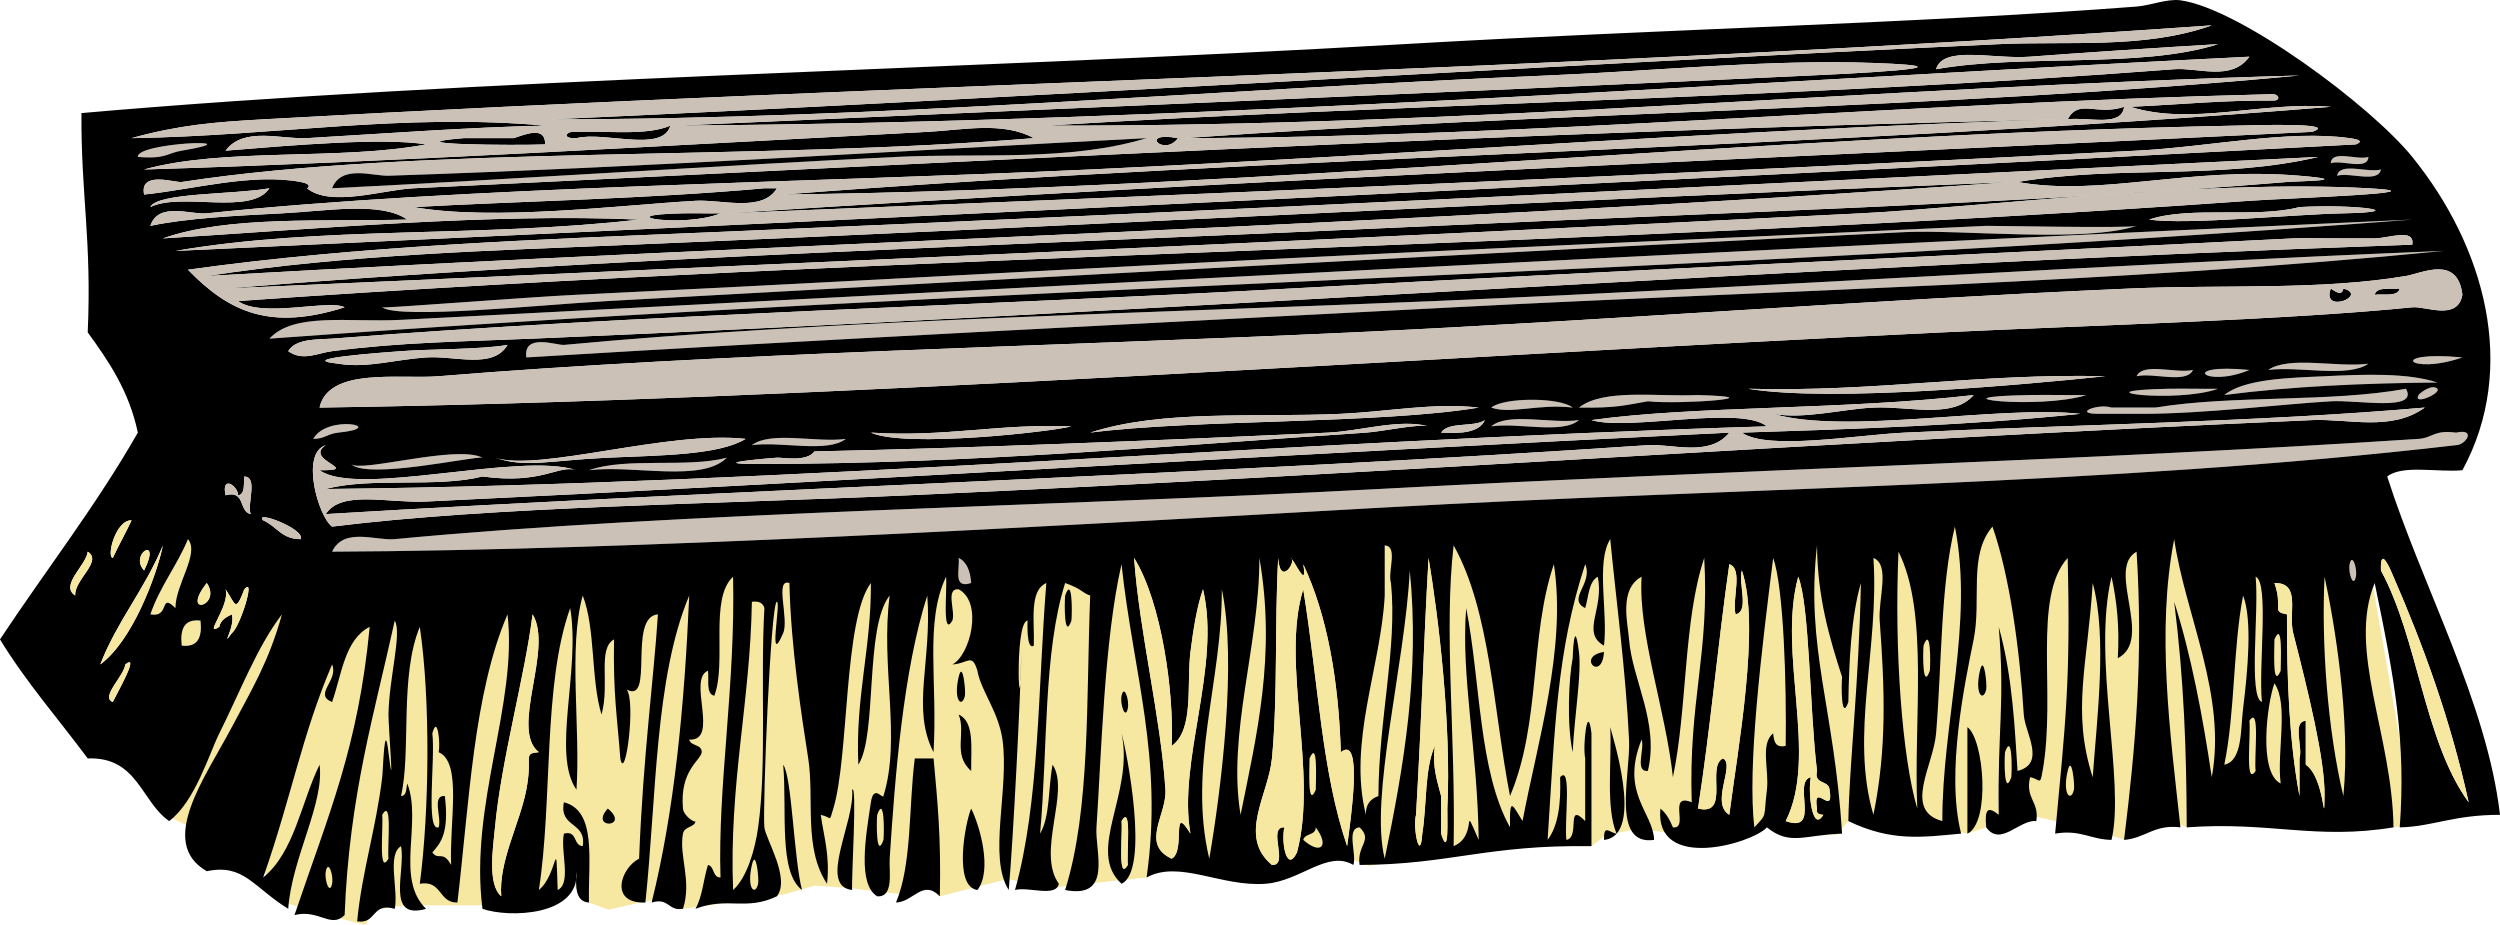 <?xml version="1.0" encoding="UTF-8" standalone="no"?>
<!-- Generator: Adobe Illustrator 12.0.1, SVG Export Plug-In . SVG Version: 6.00 Build 51448)  -->

<svg
   xmlns:dc="http://purl.org/dc/elements/1.1/"
   xmlns:cc="http://creativecommons.org/ns#"
   xmlns:rdf="http://www.w3.org/1999/02/22-rdf-syntax-ns#"
   xmlns:svg="http://www.w3.org/2000/svg"
   xmlns="http://www.w3.org/2000/svg"
   xmlns:sodipodi="http://sodipodi.sourceforge.net/DTD/sodipodi-0.dtd"
   xmlns:inkscape="http://www.inkscape.org/namespaces/inkscape"
   version="1.1"
   id="Layer_1"
   width="325.954"
   height="120.61"
   viewBox="0 0 325.954 120.61"
   overflow="visible"
   enable-background="new 0 0 325.954 120.61"
   xml:space="preserve"
   inkscape:version="0.48.3.1 r9886"
   sodipodi:docname="scrub_brush_clip_art.svg"><title
   id="title3100">scrub brush clip art</title><defs
   id="defs245" /><sodipodi:namedview
   pagecolor="#ffffff"
   bordercolor="#666666"
   borderopacity="1"
   objecttolerance="10"
   gridtolerance="10"
   guidetolerance="10"
   inkscape:pageopacity="0"
   inkscape:pageshadow="2"
   inkscape:window-width="1115"
   inkscape:window-height="719"
   id="namedview243"
   showgrid="false"
   inkscape:zoom="1.0369561"
   inkscape:cx="-176.47806"
   inkscape:cy="60.305"
   inkscape:window-x="562"
   inkscape:window-y="-3"
   inkscape:window-maximized="0"
   inkscape:current-layer="Layer_1" />
<g
   id="g3">
	<polygon
   fill-rule="evenodd"
   clip-rule="evenodd"
   fill="#F6E7A1"
   points="314.819,107.466 312.064,107.872 287.384,106.323    285.107,107.872 282.812,106.895 276.938,109.506 273.383,108.323 264.808,106.323 258.965,107.872 256.513,108.689    253.377,108.036 240.992,107.055 239.376,108.894 233.661,108.036 223.086,107.18 217.658,108.608 213.658,108.036 209.37,108.894    207.5,110.324 188.795,110.322 178.508,112.896 173.936,111.18 164.791,114.609 150.502,112.896 149.497,114.408 141.929,115.182    137.072,115.753 131.356,114.609 122.539,116.858 119.64,114.609 117.925,116.609 115.068,116.324 110.495,115.753    106.208,115.467 102.208,116.609 94.492,117.753 89.045,118.493 87.348,116.896 83.062,117.753 79.346,118.61 76.792,117.676    74.774,115.467 69.631,118.324 64.201,118.039 52.771,118.039 48.77,118.61 47.626,120.61 41.054,118.896 37.339,117.753    33.053,111.752 21.05,106.037 36.767,77.46 307.673,66.601  "
   id="polygon5" />
	<g
   id="g7">
		<path
   fill-rule="evenodd"
   clip-rule="evenodd"
   d="M276.938,13.926c-0.286,2.708-4.71,1.282-7.353,1.634    C271.041,12.818,273.325,15.136,276.938,13.926z"
   id="path9" />
		<path
   fill-rule="evenodd"
   clip-rule="evenodd"
   d="M87.411,16.377c-1.045,3.584-8.548,0.71-12.254,1.634    c-2.021,0.104-1.389-1,0-0.817C79.376,17.056,84.377,17.7,87.411,16.377z"
   id="path11" />
		<path
   fill-rule="evenodd"
   clip-rule="evenodd"
   d="M71.072,18.828c-3.648,0.166-20.545,0.015-10.62-0.817c2.179,0,4.357,0,6.535,0    C68.67,17.441,71.131,16.448,71.072,18.828z"
   id="path13" />
		<path
   fill-rule="evenodd"
   clip-rule="evenodd"
   d="M153.582,18.011C151.788,20.506,148.349,17.068,153.582,18.011L153.582,18.011z"
   id="path15" />
		<path
   fill-rule="evenodd"
   clip-rule="evenodd"
   fill="#CBC1B6"
   d="M17.972,20.462c-0.292-1.918,15.788-2.495,5.719-0.817    C21.713,19.974,21.695,20.76,17.972,20.462z"
   id="path17" />
		<path
   fill-rule="evenodd"
   clip-rule="evenodd"
   fill="#CBC1B6"
   d="M303.895,21.278c0.103-1.804,3.467-0.347,4.903-0.816    C308.696,22.266,305.332,20.809,303.895,21.278z"
   id="path19" />
		<path
   fill-rule="evenodd"
   clip-rule="evenodd"
   fill="#CBC1B6"
   d="M304.712,22.912c0.352-1.827,4.027-0.331,5.72-0.816    C310.079,23.922,306.405,22.426,304.712,22.912z"
   id="path21" />
		<path
   fill-rule="evenodd"
   clip-rule="evenodd"
   d="M262.234,23.729c-78.809,5.667-158.8,7.894-235.275,12.254    c18.735-2.842,37.238-3.313,55.551-4.085C147.265,29.169,200.38,26.202,262.234,23.729z"
   id="path23" />
		<path
   fill-rule="evenodd"
   clip-rule="evenodd"
   d="M99.665,24.546c0.544,0,1.089,0,1.634,0c-1.907,3.176-7.184,1.435-10.621,1.634    c-9.87,0.569-26.351,2.67-36.761,0.816C68.2,26.215,84.053,25.945,99.665,24.546z"
   id="path25" />
		<path
   fill-rule="evenodd"
   clip-rule="evenodd"
   d="M93.947,27.814c-4.72,1.958-15.172,0.206-4.902,0    C90.995,27.775,92.09,27.844,93.947,27.814z"
   id="path27" />
		<path
   fill-rule="evenodd"
   clip-rule="evenodd"
   fill="#CBC1B6"
   d="M258.965,29.448c0.661-0.032,18.566,0.345,19.606,0    c-6.77,2.245-22.948,0.456-30.228,0.817c-49.235,2.446-112.789,5.868-169.103,8.986c-8.481,0.47-27.196,2.421-29.409,0.817    c0.221,0.16,18.718-1.322,25.325-1.634c25.763-1.218,52.741-2.726,79.242-4.084C192.789,32.38,226.288,31.004,258.965,29.448z"
   id="path29" />
		<path
   fill-rule="evenodd"
   clip-rule="evenodd"
   fill="#CBC1B6"
   d="M35.128,44.152c3.212-3.471,10.306-2.099,17.155-2.451    c84.423-4.331,169.762-8.934,262.233-13.071C224.26,35.588,130.938,37.146,35.128,44.152z"
   id="path31" />
		<path
   fill-rule="evenodd"
   clip-rule="evenodd"
   fill="#CBC1B6"
   d="M318.602,32.715c-42.09,4.167-86.538,5.123-129.075,7.353    c-40.438,2.119-81.911,4.157-120.905,6.535c-0.437-3.236,3.995-1.549,4.901-1.634c34.457-3.229,77.088-4.168,113.552-5.719    C231.144,37.378,275.301,34.455,318.602,32.715z"
   id="path33" />
		<path
   fill-rule="evenodd"
   clip-rule="evenodd"
   d="M303.895,37.617c0.729,0.502,1.462,0.987,1.635,0    C308.884,38.509,302.615,41.035,303.895,37.617z"
   id="path35" />
		<path
   fill-rule="evenodd"
   clip-rule="evenodd"
   d="M309.615,38.434c0.252-1.109,2.044-0.678,3.267-0.817    C312.63,38.726,310.837,38.294,309.615,38.434z"
   id="path37" />
		<path
   fill-rule="evenodd"
   clip-rule="evenodd"
   fill="#CBC1B6"
   d="M321.051,46.603C313.997,49.025,311.086,45.654,321.051,46.603    L321.051,46.603z"
   id="path39" />
		<path
   fill-rule="evenodd"
   clip-rule="evenodd"
   fill="#CBC1B6"
   d="M295.726,48.237c2.742-1.888,8.972-0.287,13.072-0.817    C306.055,49.308,299.826,47.707,295.726,48.237z"
   id="path41" />
		<path
   fill-rule="evenodd"
   clip-rule="evenodd"
   fill="#CBC1B6"
   d="M278.572,49.054c0.869-1.854,5.134-0.311,7.353-0.816    C285.053,50.091,280.789,48.548,278.572,49.054z"
   id="path43" />
		<path
   fill-rule="evenodd"
   clip-rule="evenodd"
   fill="#CBC1B6"
   d="M293.277,48.237C287.426,50.678,283.899,47.325,293.277,48.237    L293.277,48.237z"
   id="path45" />
		<path
   fill-rule="evenodd"
   clip-rule="evenodd"
   fill="#CBC1B6"
   d="M290.008,51.505c2.611-2.143,8.635-2.24,13.069-2.451    c5.166-0.246,10.768-0.474,14.707,0.817C308.072,49.962,298.677,50.37,290.008,51.505z"
   id="path47" />
		<path
   fill-rule="evenodd"
   clip-rule="evenodd"
   fill="#CBC1B6"
   d="M289.191,50.688c-5.401,1.936-18.816,0.246-6.535,0    C284.816,50.645,287.102,50.72,289.191,50.688z"
   id="path49" />
		<path
   fill-rule="evenodd"
   clip-rule="evenodd"
   fill="#CBC1B6"
   d="M313.699,50.688c1.662,3.02-6.253,1.426-9.804,1.634    c-6.458,0.378-16.388,1.618-24.508,1.634c-1.904,0-3.812,0-5.718,0c-3.564,0.018-0.138-1.407,1.634-0.817c1.907,0,3.813,0,5.718,0    C291.07,51.477,303.797,52.495,313.699,50.688z"
   id="path51" />
		<path
   fill-rule="evenodd"
   clip-rule="evenodd"
   fill="#CBC1B6"
   d="M315.333,51.505c0.121-0.224,1.758-1.511,2.452-0.817    C318.348,51.252,314.56,52.938,315.333,51.505z"
   id="path53" />
		<path
   fill-rule="evenodd"
   clip-rule="evenodd"
   fill="#CBC1B6"
   d="M205.866,53.139c3.217-2.5,10.043-1.393,15.521-1.634    c10.56,0.288-2.277,1.269-6.535,0.817C211.952,52.812,210.743,53.228,205.866,53.139z"
   id="path55" />
		<path
   fill-rule="evenodd"
   clip-rule="evenodd"
   fill="#CBC1B6"
   d="M272.035,51.505c-6.148,1.957-21.197,0.222-7.352,0    C267.237,51.464,269.604,51.536,272.035,51.505z"
   id="path57" />
		<path
   fill-rule="evenodd"
   clip-rule="evenodd"
   fill="#CBC1B6"
   d="M194.427,53.139c1.677-1.356,8.944-1.356,10.621,0    C200.632,52.618,196.907,54.046,194.427,53.139z"
   id="path59" />
		<path
   fill-rule="evenodd"
   clip-rule="evenodd"
   fill="#CBC1B6"
   d="M194.427,55.589c2.202-1.882,7.881-0.29,11.438-0.817    C203.663,56.655,197.985,55.062,194.427,55.589z"
   id="path61" />
		<path
   fill-rule="evenodd"
   clip-rule="evenodd"
   fill="#CBC1B6"
   d="M40.847,57.223c1.841-3.321,9.975-1.497,3.268-0.817    C42.674,56.552,42.372,57.217,40.847,57.223z"
   id="path63" />
		<path
   fill-rule="evenodd"
   clip-rule="evenodd"
   d="M225.47,56.406c-2.619,3.231-7.506,1.423-10.618,1.634    c-54.818,3.73-118.616,5.762-172.372,8.986c2.029-3.17,8.099-1.397,13.07-1.634C108.906,62.852,167.924,59.179,225.47,56.406z"
   id="path65" />
		<path
   fill-rule="evenodd"
   clip-rule="evenodd"
   fill="#CBC1B6"
   d="M320.234,56.406c2.687-0.595,1.252,1.624,0,1.634    c-45.196,5.268-94.032,5.544-140.511,8.169c-44.587,2.518-96.882,5.539-136.426,5.718c1.519-3.227,5.708-1.399,8.169-1.634    c36.661-3.487,85.959-4.271,128.257-6.535c46.102-2.467,92.84-3.739,135.609-6.536C317.226,57.1,317.277,56.022,320.234,56.406z"
   id="path67" />
		<path
   fill-rule="evenodd"
   clip-rule="evenodd"
   fill="#CBC1B6"
   d="M98.031,58.04c2.471-1.885,8.426-0.288,12.254-0.817    C107.813,59.108,101.859,57.511,98.031,58.04z"
   id="path69" />
		<path
   fill-rule="evenodd"
   clip-rule="evenodd"
   fill="#CBC1B6"
   d="M62.904,59.674c-1.02-0.245-15.055,2.918-17.156,0.817    C46.945,61.688,59.486,57.934,62.904,59.674z"
   id="path71" />
		<path
   fill-rule="evenodd"
   clip-rule="evenodd"
   fill="#CBC1B6"
   d="M94.763,59.674c-3.253,3.282-12.154,0.917-17.972,1.634    C81.596,59.577,89.598,61.043,94.763,59.674z"
   id="path73" />
		<path
   fill-rule="evenodd"
   clip-rule="evenodd"
   fill="#F6E7A1"
   d="M254.881,68.66c2.484,12.565-1.667,25.561-1.635,38.396    c-5.145-1.383-1.164-7.227-0.816-11.437C253.198,86.273,253,76.384,254.881,68.66z"
   id="path75" />
		<path
   fill-rule="evenodd"
   clip-rule="evenodd"
   fill="#F6E7A1"
   d="M24.508,70.293c1.551,1.872-1.655,5.935-1.634,8.987    c-2.148-2.124-0.643,1.32-3.268,0.816C20.861,76.45,23.071,73.758,24.508,70.293z"
   id="path77" />
		<path
   fill-rule="evenodd"
   clip-rule="evenodd"
   fill="#F6E7A1"
   d="M178.088,106.239c-2.377-9.464,1.966-19.27,2.452-28.592    c0-2.179,0-4.357,0-6.536c1.804,0.102,0.347,3.465,0.817,4.902c0.852,8.417-1.618,17.812-1.635,27.775    C178.717,104.145,178.044,104.833,178.088,106.239z"
   id="path79" />
		<path
   fill-rule="evenodd"
   clip-rule="evenodd"
   fill="#F6E7A1"
   d="M191.162,79.28c-0.694,9.101,1.496,18.481,1.632,30.226    c-2.368-5.364,0.054-0.571-3.267,0.817c0.272-14.349-1.294-28.141,0-39.213c4.798,8.543,5.18,21.506,7.353,32.677    c4.053-9.61,2.53-20.875,5.718-30.226c1.676,10.939-2.195,23.399-4.084,33.494c-1.264-1.967-1.716-3.491-1.634,0.817    C192.777,100.538,193.042,88.836,191.162,79.28z"
   id="path81" />
		<path
   fill-rule="evenodd"
   clip-rule="evenodd"
   fill="#F6E7A1"
   d="M231.191,72.745c1.376,3.875,1.748,16.473,1.632,24.508    c-1.388,0.3-1.541-0.637-1.632-1.634c-1.73,1.364-0.506,4.82-0.817,7.352c-0.473,3.839,0.103,3.015-1.635,4.902    C227.785,100.099,229.677,84.798,231.191,72.745z"
   id="path83" />
		<path
   fill-rule="evenodd"
   clip-rule="evenodd"
   fill="#F6E7A1"
   d="M247.529,71.928c4.019,7.962,1.938,22.025,2.449,33.494    C248.023,98.882,246.957,84.846,247.529,71.928z"
   id="path85" />
		<path
   fill-rule="evenodd"
   clip-rule="evenodd"
   fill="#CBC1B6"
   d="M124.99,72.745c1.095,0.538,1.521,1.746,1.633,3.268    C124.166,76.835,125.175,74.192,124.99,72.745z"
   id="path87" />
		<path
   fill-rule="evenodd"
   clip-rule="evenodd"
   fill="#F6E7A1"
   d="M164.202,72.745c2.219,12.699-0.398,23.263-2.451,33.494    C159.984,95.752,164.207,84.189,164.202,72.745z"
   id="path89" />
		<path
   fill-rule="evenodd"
   clip-rule="evenodd"
   fill="#F6E7A1"
   d="M244.26,72.745c2.23,0.901,0.608,5.342,0.817,8.169    c0.656,8.922,0.95,16.635-0.817,25.325C241.168,95.742,245.042,84.668,244.26,72.745z"
   id="path91" />
		<path
   fill-rule="evenodd"
   clip-rule="evenodd"
   fill="#CBC1B6"
   d="M306.346,73.562c0.312-1.555,1.041,0.521,0.817,1.634    C306.852,76.75,306.125,74.674,306.346,73.562z"
   id="path93" />
		<path
   fill-rule="evenodd"
   clip-rule="evenodd"
   fill="#F6E7A1"
   d="M183.809,74.378c1.322,13.434-0.769,25.471-3.269,37.579    C178.527,103.932,183.162,86.923,183.809,74.378z"
   id="path95" />
		<path
   fill-rule="evenodd"
   clip-rule="evenodd"
   fill="#F6E7A1"
   d="M294.093,75.195c1.786,0.685,0.358,11.607,0.817,16.339    C293.123,90.85,294.55,79.927,294.093,75.195z"
   id="path97" />
		<path
   fill-rule="evenodd"
   clip-rule="evenodd"
   fill="#F6E7A1"
   d="M303.078,75.195c1.29,5.907,3.435,18.77,2.452,28.592    C303.473,95.173,302.654,83.95,303.078,75.195z"
   id="path99" />
		<path
   fill-rule="evenodd"
   clip-rule="evenodd"
   fill="#F6E7A1"
   d="M272.852,76.013c1.935,7.118,0.512,17.933,0,25.324    C270.073,92.722,272.188,86.72,272.852,76.013z"
   id="path101" />
		<path
   fill-rule="evenodd"
   clip-rule="evenodd"
   d="M138.877,77.646c0.94-2.643,0.924,2.193,0.817,3.268    C138.753,83.557,138.769,78.72,138.877,77.646z"
   id="path103" />
		<path
   fill-rule="evenodd"
   clip-rule="evenodd"
   fill="#F6E7A1"
   d="M159.3,76.829c2.01,9.476-0.096,26.198-1.634,35.128    C154.831,100.13,159.397,88.639,159.3,76.829z"
   id="path105" />
		<path
   fill-rule="evenodd"
   clip-rule="evenodd"
   fill="#F6E7A1"
   d="M292.459,77.646c1.227,3.165,0.603,9.859,0,14.704    c-0.338,2.714-0.059,6.872-2.451,7.352C291.412,92.938,291.132,84.489,292.459,77.646z"
   id="path107" />
		<path
   fill-rule="evenodd"
   clip-rule="evenodd"
   fill="#F6E7A1"
   d="M98.031,78.463c0.95-0.133,1.453,0.181,1.634,0.817    c-0.538,9.235,0.325,20.434-0.817,28.592c-0.415,2.965-1.472,6.57-3.267,8.169C95.039,102.158,97.816,91.592,98.031,78.463z"
   id="path109" />
		<path
   fill-rule="evenodd"
   clip-rule="evenodd"
   fill="#F6E7A1"
   d="M26.142,80.914c0.23,2.136-0.298,3.514-2.451,3.267    C23.461,82.045,23.989,80.667,26.142,80.914z"
   id="path111" />
		<path
   fill-rule="evenodd"
   clip-rule="evenodd"
   fill="#F6E7A1"
   d="M296.542,83.365c1.127-2.601,0.811,2.886,0.817,4.084    C296.236,90.049,296.552,84.562,296.542,83.365z"
   id="path113" />
		<path
   fill-rule="evenodd"
   clip-rule="evenodd"
   fill="#F6E7A1"
   d="M250.795,84.181c0.94-2.643,0.925,2.194,0.817,3.268    C250.672,90.092,250.688,85.256,250.795,84.181z"
   id="path115" />
		<path
   fill-rule="evenodd"
   clip-rule="evenodd"
   d="M209.131,84.999C208.875,89.03,205.437,85.592,209.131,84.999L209.131,84.999z"
   id="path117" />
		<path
   fill-rule="evenodd"
   clip-rule="evenodd"
   fill="#F6E7A1"
   d="M225.47,85.816c0.755-2.409,2.34,8.406-0.817,7.352    C225.342,91.132,225.724,88.791,225.47,85.816z"
   id="path119" />
		<path
   fill-rule="evenodd"
   clip-rule="evenodd"
   d="M258.148,87.449c0.53-2.303,0.947,1.882,0.817,2.451    C258.585,91.541,257.43,90.559,258.148,87.449z"
   id="path121" />
		<path
   fill-rule="evenodd"
   clip-rule="evenodd"
   d="M124.99,88.266c0.531-2.303,0.947,1.881,0.816,2.451    C125.428,92.357,124.272,91.376,124.99,88.266z"
   id="path123" />
		<path
   fill-rule="evenodd"
   clip-rule="evenodd"
   fill="#F6E7A1"
   d="M296.542,89.083c1.889,2.742,0.287,8.973,0.817,13.071    C294.419,100.763,295.579,91.75,296.542,89.083z"
   id="path125" />
		<path
   fill-rule="evenodd"
   clip-rule="evenodd"
   d="M146.229,90.717c0.312-1.555,1.04,0.521,0.817,1.634    C146.736,93.906,146.007,91.829,146.229,90.717z"
   id="path127" />
		<path
   fill-rule="evenodd"
   clip-rule="evenodd"
   fill="#F6E7A1"
   d="M293.277,93.984c1.447-2.179,0.593,4.787,0.816,6.536    C292.643,102.699,293.498,95.733,293.277,93.984z"
   id="path129" />
		<path
   fill-rule="evenodd"
   clip-rule="evenodd"
   d="M209.949,94.802c-0.014,0.307,4.678,14.161-0.817,14.705    c-0.034-2.089,0.608-0.996,1.635-0.817C209.339,105.217,210.159,99.495,209.949,94.802z"
   id="path131" />
		<path
   fill-rule="evenodd"
   clip-rule="evenodd"
   fill="#F6E7A1"
   d="M56.368,95.619c0.686-2.595,1.077,1.45,0.816,2.451    c3.108,1.314,1.389,9.126,1.634,14.705c-1.104-1.983-1.632-0.509-2.451-1.635c1.147-1.283,2.196-2.603,1.634-7.352    c-1.772-0.138-0.37,2.897-0.817,4.084C55.467,108.467,56.776,99.047,56.368,95.619z"
   id="path133" />
		<path
   fill-rule="evenodd"
   clip-rule="evenodd"
   d="M146.229,95.619c0.672,2.252,3.704,17.879,0,19.606    C141.524,110.917,147.918,103.46,146.229,95.619z M147.046,112.774c-0.166-1.545,0.551-8.072-0.817-5.719    C146.397,108.6,145.679,115.127,147.046,112.774z"
   id="path135" />
		<path
   fill-rule="evenodd"
   clip-rule="evenodd"
   d="M256.513,94.802c2.172,1.592,3.029,12.457,0,13.888    C256.513,104.06,256.513,99.431,256.513,94.802z"
   id="path137" />
		<path
   fill-rule="evenodd"
   clip-rule="evenodd"
   fill="#F6E7A1"
   d="M261.417,98.07c0.94-2.644,0.924,2.193,0.817,3.267    C261.293,103.979,261.307,99.143,261.417,98.07z"
   id="path139" />
		<path
   fill-rule="evenodd"
   clip-rule="evenodd"
   fill="#F6E7A1"
   d="M170.737,98.887c1.127-2.601,0.811,2.886,0.817,4.083    C170.429,105.571,170.746,100.084,170.737,98.887z"
   id="path141" />
		<path
   fill-rule="evenodd"
   clip-rule="evenodd"
   d="M102.116,99.703c1.136,1.545,1.386,12.273,2.451,16.338    C101.482,113.678,102.625,105.854,102.116,99.703z"
   id="path143" />
		<path
   fill-rule="evenodd"
   clip-rule="evenodd"
   fill="#F6E7A1"
   d="M269.585,100.52c0.531-2.304,0.948,1.882,0.817,2.45    C270.023,104.612,268.867,103.63,269.585,100.52z"
   id="path145" />
		<path
   fill-rule="evenodd"
   clip-rule="evenodd"
   fill="#F6E7A1"
   d="M151.949,105.422c1.125-2.601,0.808,2.887,0.816,4.084    C151.64,112.107,151.957,106.62,151.949,105.422z"
   id="path147" />
		<path
   fill-rule="evenodd"
   clip-rule="evenodd"
   fill="#F6E7A1"
   d="M49.833,106.239c1.368-2.354,0.65,4.174,0.817,5.718    C49.281,114.31,50,107.783,49.833,106.239z"
   id="path149" />
		<path
   fill-rule="evenodd"
   clip-rule="evenodd"
   d="M79.242,105.422C82.262,107.899,76.761,108.174,79.242,105.422L79.242,105.422z"
   id="path151" />
		<path
   fill-rule="evenodd"
   clip-rule="evenodd"
   fill="#F6E7A1"
   d="M114.369,106.239c0.941-2.644,0.925,2.193,0.817,3.268    C114.246,112.148,114.262,107.312,114.369,106.239z"
   id="path153" />
		<path
   fill-rule="evenodd"
   clip-rule="evenodd"
   d="M126.623,105.422c1.104,2.195,2.806,8.045,0.817,10.619    C124.259,115.618,125.856,107.202,126.623,105.422z"
   id="path155" />
		<path
   fill-rule="evenodd"
   clip-rule="evenodd"
   fill="#F6E7A1"
   d="M146.229,107.055c1.368-2.353,0.651,4.174,0.817,5.719    C145.679,115.127,146.397,108.6,146.229,107.055z"
   id="path157" />
		<path
   fill-rule="evenodd"
   clip-rule="evenodd"
   fill="#F6E7A1"
   d="M171.554,107.872c1.822,2.467,0.645,3.645-1.635,1.634    C170.123,108.62,171.544,108.952,171.554,107.872z"
   id="path159" />
		<path
   fill-rule="evenodd"
   clip-rule="evenodd"
   fill="#F6E7A1"
   d="M98.031,112.774c0.531-2.304,0.948,1.881,0.816,2.45    C98.469,116.865,97.313,115.885,98.031,112.774z"
   id="path161" />
		<path
   fill-rule="evenodd"
   clip-rule="evenodd"
   fill="#F6E7A1"
   d="M42.48,113.591c0.311-1.555,1.04,0.521,0.816,1.634    C42.986,116.779,42.258,114.703,42.48,113.591z"
   id="path163" />
		<path
   fill-rule="evenodd"
   clip-rule="evenodd"
   d="M73.523,104.604c4.351,1.096,3.138,7.754,3.268,13.071    c-1.787-0.12-1.754-2.058-1.634-4.085c0.467,5.881-8.851,6.108-12.253,4.902c-1.736-13.646,4.62-26.653,3.267-38.396    c-4.425,10.28-4.977,24.432-6.535,37.579c-2.494,0.043-1.959-2.942-4.901-2.451c1.249-9.514,1.397-24.003,0-33.494    c-2.671,6.417-1.106,16.281-2.451,22.057c0.794-0.022,0.634-1,0.817-1.633c1.972,5.08-1.628,12.4,2.45,16.339    c-5.354,1.541-2.618-5.007-3.268-8.169c-1.862,1.132-0.304,5.685-0.817,8.169c-3.052-0.874-2.328,2.027-4.901,1.633    c0.625-6.496,2.466-12.079,3.268-18.789c0.127-1.066,0.279-7.749,0.817-3.267c0.824,6.867-0.019-3.411,0-4.902    c0.06-4.701,1.78-10.656,0.817-12.254c-2.631,12.05-5.924,22.706-6.535,38.395c-1.792,1.806-3.338-0.808-6.536,0    c4.437-13.146,8.311-21.827,9.803-37.578c-3.255,1.646-3.633,6.169-4.902,9.803c-2.482-1.008,0.886-2.81,0-4.902    c-3.95,9.229-5.329,17.397-8.986,27.776c4.065-3.287,4.944-9.762,7.352-14.706c0.661,5.03-3.625,12.16-4.084,18.791    c-4.579-2.832-5.791-5.925-10.62-4.902c-6.495-3.747-0.2-12.222,3.268-18.789c2.555-4.838,4.806-8.472,6.535-14.705    c-3.236,4.223-5.393,9.97-8.169,15.522c-1.333,2.667-3.14,8.86-6.536,11.437c-3.689-2.573-4.113-8.413-10.62-8.168    C7.611,93.726,3.402,88.949,0,83.365c5.967-9.01,12.53-17.423,17.972-26.959c-1.137-5.398-3.78-9.29-6.535-13.07    c0.534-12.092-0.887-17.914-0.817-28.592c51.384-4.512,113.575-5.577,172.372-8.986c33.93-1.967,66.877-2.702,95.58-4.901    c1.776-0.136,3.995-1.052,5.718-0.817c7.697,1.05,24.734,13.645,30.227,20.423c9.449,11.666,13.824,27.448,6.535,40.846    c-3.239,0.302-7.827-0.749-9.804,0.817c4.621,14.46,13.004,29.452,14.706,44.114c-6.137-0.007-8.749,1.542-13.072,1.633    c0.817-11.071-0.619-19.127-3.267-31.859c-3.592,8.728,2.314,19.877,2.449,31.859c-10.137,1.669-16.138-0.796-26.957,0    c-0.03-9.996-0.342-19.042-1.634-29.409c2.234,7.024,3.699,14.818,4.9,22.874c1.972-10.69-3.434-21.07-4.9-31.043    c-2.333,12.01-0.543,25.156,0.816,37.579c-3.427-0.432-4.562,1.427-7.352,1.634c1.527-12.335,2.507-23.799,1.634-37.579    c-4.039,2.263,2.303,11.427-2.451,13.888c0.249-4.063-0.13-7.496-0.817-10.621c-2.561,10.679,1.807,26.645,0,34.311    c-2.688-0.035-4.066-1.379-7.352-0.817c1.348-14.501,2.034-19.859,1.634-35.945c-4.649,5.144-1.469,17.672-3.269,27.775    c-0.358,2.019-0.308,1.049-1.634,0.817c-0.654,2.833,1.217,3.14,0.816,5.718c-2.209-0.239-4.67,3.413-6.534,0.817    c-0.229-2.383,0.197-2.808,1.634-1.633c-0.17-11.39,0.838-14.495,0-24.508c1.858,6.585,2.111,13.775,2.451,18.789    c3.768-0.965,0.964-4.96,0.815-7.352c-0.508-8.195-1.795-17.986-4.084-24.508c-3.166,3.688-1.413,9.531-2.451,14.705    c-1.064,5.309-3.679,17.311-1.635,25.325c-5.061,0.459-9.04,1.089-14.704-1.634c0.119-7.421,1.386-17.959,1.635-31.042    c-1.265,4.453-1.532,9.903-1.635,15.521c-0.94,2.643-0.924-2.194-0.817-3.268c-1.659-5.147-3.217-10.397-3.266-17.155    c-1.521,13.452,2.237,20.971,3.266,37.579c-4.968,0.165-6.8,1.605-9.801-0.817c-1.911,2.107-14.67,5.83-13.89-2.45    c0.764,0.598,1.238,1.485,1.635,2.45c2.167,0.261-0.764-4.576,2.451-3.268c-0.426-13.349,2.335-19.167,1.634-31.86    c-2.732,8.161-2.188,19.598-4.085,28.592c-0.932-8.771-4.54-18.643-4.084-26.142c-2.979,1.609-1.797,6.06-1.634,8.169    c0.404,5.242,3.967,10.862,2.451,17.155c-1.771,0.137-0.37-2.897-0.817-4.084c-2.806,7.003,1.507,9.437,1.635,13.071    c-5.669,0.807-3.058-8.503-3.269-13.071c-0.41-8.799-1.772-18.983-2.452-26.142c-1.888,3.012-0.284,9.519-0.817,13.888    c-3.042-1.722,0.082-4.825-0.816-8.986c-1.213,0.692-1.181,2.63-1.633,4.085c-2.421-1.188,1.076-3.187,0-5.719    c-3.764,11.479-3.95,21.576-4.902,35.945c1.408-1.859,1.748-4.788,1.634-8.169c1.567-1.775,0.518,5.973,0.817,8.169    c1.84-0.322-0.123-5.097,2.451-2.451c0-2.723,0-5.446,0-8.168c-0.358-1.619,0.322-7.522,0.817-3.268c0,4.901,0,9.803,0,14.705    c-13.678-0.2-18.443,2.401-30.228,2.451c-0.407-2.571,1.781-3.193,0-4.902c-1.805,0.103-0.348,3.466-0.815,4.902    c-3.364-1.993-6.87,2.1-11.438,2.45c-5.786,0.444-11.267-3.157-15.522-0.816c2.209-15.548-1.755-26.678-3.268-40.847    c-2.265,9.812-2.629,24.949-3.268,34.311c-0.211,3.106,2.17,9.385-4.084,8.169c3.319-10.568,2.735-25.04,3.268-38.395    c-1.221-0.438-0.962-0.814-3.268-1.634c-2.869,9.111-2.26,21.703-3.268,32.677c1.324-2.215,1.052-6.028,1.633-8.987    c2.338,3.465-2.147,11.429,0.817,15.522c-0.352,1.827-4.025,0.331-5.718,0.816c3.222-11.482,2.988-26.42,4.085-40.028    c-2.272,0.995-1.519,5.018-1.635,8.168c-1.016,0.674-0.8-3.269-0.817-3.267c-1.844,0.183-0.958,16.569-0.817,4.084    c-0.057,5.085-1.059,24.707-1.633,31.042c-2.74-4.266,0.097-13.196-0.817-19.605c-0.526-3.692-2.812-6.343-3.268-8.986    c-0.71-2.376-1.224-0.919-3.268-0.817c2.32-1.171,4.064-8.08,0.817-9.803c-1.772-0.137-0.371,2.897-0.817,4.085    c-1.368,2.353-0.651-4.174-0.817-5.719c-2.815,5.922-1.085,13.568-1.635,22.875c-2.933-5.674-0.172-11.887-0.816-20.423    c-3.138,9.785-4.211,23.609-4.902,34.311c-0.106,1.634,0.589,5.07-1.634,4.901c-2.562-1.585-1.501-7.723-0.817-12.254    c0.358-2.37,1.507-0.411,1.634-0.817c2.359-7.578-0.402-16.854,0.817-26.141c-3.293,4.121-1.577,18.15-4.084,22.056    c-0.412-8.854,1.702-15.181,1.633-23.69c-3.572,4.758-2.829,22.641-4.901,29.409c-0.582,1.9-0.14,1.138-1.634,0.817    c0.403,2.865,1.218,5.318,0.817,8.986c-3.103-4.667-1.626-11.04-2.451-16.338c-0.842-5.408-2.271-14.529-2.451-22.874    c-1.976-0.652-0.022,4.679-0.817,6.535c-2.047,4.78-0.26-4.105-0.817-4.085c-0.824,0.03-1.882,27.008-1.634,29.409    c0.155,1.495,3.43,6.667,1.634,8.986c-4.068,1.944-6.39,0.022-10.621,1.635c0.906-1.546,1.042-3.86,1.635-5.719    c0.887,0.202,0.554,1.623,1.634,1.634C93.56,102.41,95.9,89.461,95.581,75.195c-3.134,2.857-0.787,11.195-2.451,15.521    c-1.109-0.252-0.678-2.045-0.816-3.268c-2.734,1.078,1.56,9.185-2.451,8.986c0.202,0.887,1.625,0.554,1.634,1.634    c-0.116,1.07-2.908,2.371-2.451,7.352c0.089,0.973,1.612,1.949,1.633,1.633c-0.058,0.834-1.448,0.649-1.633,1.634    c-0.551,2.929,1.191,6.138,0,9.804c-1.968,0.334-1.776-1.492-4.085-0.817c2.984-11.993,4.28-25.675,4.902-40.029    c-4.507,10.742-4.259,26.239-5.718,40.029c-4.793,0.165-3.208-4.529-0.817-5.719c0.506-13.364,1.934-23.616,2.451-31.86    c-3.979,0.354-0.401,11.784-4.085,9.804c1.243,1.407-0.173,12.36-0.817,8.986c-0.397-5.405-0.951-8.329-0.817-15.522    c-2.192,1.217-0.526,5.826-1.633,9.803c-1.409-4.583-0.767-11.215-2.451-15.521c-1.901,6.812-0.276,17.151-0.817,25.324    c-3.265-4.705,0.558-15.525-0.817-23.69c-3.582,10.033-2.265,24.966-4.084,36.761c2.5-2.023,2.197-7.928,2.451,0    c1.854-0.868,0.311-5.134,0.817-7.352c1.811-0.449,1.163,1.56,2.451,1.634C76.49,107.084,72.868,107.983,73.523,104.604z     M307.164,18.828c0.903-0.37,0.584-0.623-0.817-0.817c-8.041-1.115-18.243,1.145-27.774,1.634    c-59.746,3.065-118.581,5.537-183.809,8.169c68.34-4.462,140.327-7.376,206.683-10.62c3.725-1.238-7.311-0.865-9.804-0.817    c-61.178,1.176-127.14,8.252-189.526,8.986c65.562-5.079,134.05-5.919,201.779-11.437c-8.924-0.748-18.162,2.523-26.14,0    c7.868-0.375,11.589-0.845,18.787-0.817c0.859-0.045,0.643-1.047-0.816-0.816c-48.606,1.195-95.965,5.61-141.327,5.718    c47.49-3.402,98.336-3.728,145.412-8.169c-56.172,1.562-108.18,6.671-163.384,6.536c45.498-2.814,97.694-3.561,147.046-7.353    c3.145-0.242,7.476,1.614,9.804-1.634c-66.342,3.279-137.222,8.547-205.049,8.986c46.562-2.075,100.396-4.292,147.863-6.536    c2.693-0.127,23.917-1.064,8.169-1.633c-13.587-0.492-28.13,1.029-42.48,1.633c-43.627,1.839-86.82,5.703-129.89,5.719    c58.91-2.612,127.364-6.956,188.709-9.803c9.198-0.427,18.993,0.661,27.774-2.451C205.004,9.203,117.645,10.858,34.311,15.56    c-6.324,0.356-10.978,0.735-17.155,2.451c18.761-0.287,35.207-3.289,53.917-1.634c-9.752,0.202-21.233,1.062-31.043,1.634    c-3.259,0.19-8.261-1.549-10.62,1.634c8.621-0.707,20.613-1.73,26.141-0.816c-11.219,2.124-26.306,0.379-36.761,3.268    c31.488-0.936,67.391-3.082,102.116-4.902c4.644-0.244,9.877-1.389,13.887,0.817c-36.063,2.976-80.053,0.942-111.102,5.718    c-0.821,0.126-5.534-1.524-4.901,1.634c6.312-0.644,14.16-2.836,20.423-1.634c1.661,0.319,0.862,0.854,0.816,0.817    c3.068,2.507,9.924,0.188,13.888,0c68.868-3.271,145.691-7.491,214.851-8.986c-41.733,1.272-84.764,4.588-126.623,6.536    c-37.245,1.732-81.987,2.249-115.186,5.718c-2.053,0.215-6.325-1.552-7.353,1.634c4.633-0.992,11.064-1.324,17.156-1.634    c5.983-0.305,12.902-1.572,16.339,0.817c-11.153,0.285-23.392-0.518-31.86,2.451c19.756-1.213,42.973-3.318,62.086-2.451    c-20.897,2.385-41.359,0.788-60.452,4.084C119.28,28.266,211.504,23.899,307.164,18.828z M44.931,40.068    c-1.959-1.085-10.826,1.448-13.888-0.817c87.266-6.192,177.026-7,262.233-13.07c4.849-0.346,26.179-1.047,15.521-1.634    c-21.251-1.17-51.358,2.515-66.172,3.268c-71.562,3.637-144.944,6.754-213.217,9.803c47.913-3.979,106.042-5.768,157.666-8.169    c35.107-1.633,78.271-2.985,111.102-5.719c1.494-0.125,9.126-0.188,1.634-0.817c-14.511-1.218-25.807,2.773-36.761,0.817    c13.075-2.22,26.273-0.237,39.213-3.267c-70.796,3.414-139.756,6.879-209.134,9.803c-22.94,0.967-46.109,1.753-68.622,4.901    C29.997,40.842,35.382,43.085,44.931,40.068z M264.683,7.391c-4.752,0.365-11.346-1.523-12.253,1.634    c11.308-2.035,26.643-0.042,36.761-3.268C282.146,6.167,270.605,6.937,264.683,7.391z M23.691,19.645    c10.069-1.678-6.011-1.101-5.719,0.817C21.695,20.76,21.713,19.974,23.691,19.645z M308.798,20.462    c-1.437,0.47-4.801-0.988-4.903,0.816C305.332,20.809,308.696,22.266,308.798,20.462z M310.432,22.096    c-1.692,0.486-5.368-1.01-5.72,0.816C306.405,22.426,310.079,23.922,310.432,22.096z M19.606,26.997    c4.003-1.988,13.138,1.156,15.522-2.45C30.503,25.382,20.449,25.098,19.606,26.997z M305.53,27.814    c8.946-0.179,1.829-1.223-5.719-0.817c-5.587,1.493-14.329-0.17-19.606,1.634C285.196,29.343,298.943,27.946,305.53,27.814z     M154.399,34.35c-26.501,1.359-53.479,2.867-79.242,4.084c-6.606,0.312-25.104,1.794-25.325,1.634    c2.213,1.604,20.928-0.348,29.409-0.817c56.313-3.118,119.867-6.54,169.103-8.986c7.279-0.361,23.458,1.428,30.228-0.817    c-1.04,0.345-18.945-0.032-19.606,0C226.288,31.004,192.789,32.38,154.399,34.35z M309.615,31.082    c-4.766,0.028-9.473-0.058-10.62,0c-44.076,2.229-87.958,4.173-130.707,6.536c-40.382,2.231-84.834,3.39-124.991,6.535    c-1.73,0.136-4.721-0.07-5.718,1.634c1.897,1.353,3.811,0.25,5.718,0c8.906-1.167,17.001-1.249,26.142-1.634    c83.293-3.511,163.873-9.396,245.078-12.254C314.875,29.683,311.457,31.07,309.615,31.082z M314.516,28.631    c-92.471,4.137-177.81,8.74-262.233,13.071c-6.849,0.352-13.943-1.021-17.155,2.451C130.938,37.146,224.26,35.588,314.516,28.631z     M187.076,39.25c-36.464,1.55-79.095,2.49-113.552,5.719c-0.906,0.085-5.338-1.602-4.901,1.634    c38.994-2.378,80.467-4.416,120.905-6.535c42.537-2.23,86.985-3.186,129.075-7.353C275.301,34.455,231.144,37.378,187.076,39.25z     M313.699,35.983c-11.277,1.896-23.786,1.099-35.943,1.634c-35.353,1.554-68.409,4.188-101.299,5.718    c-40.071,1.864-82.227,2.686-119.272,5.718c-5.061,0.415-14.327-1.22-15.521,4.085c65.8-0.932,142.952-6.535,211.583-9.803    c19.72-0.939,44.87-1.617,61.27-3.268c1.765-0.178,5.911,1.821,6.535-1.634C320.436,33.215,315.775,35.634,313.699,35.983z     M52.283,45.786c-2.017,0.157-14.269,1.006-8.169,1.634c3.712,0.62,7.373-0.54,11.437-0.817c3.771-0.256,8.75,1.575,10.62-1.634    C62.881,45.571,55.871,45.507,52.283,45.786z M321.051,46.603C311.086,45.654,313.997,49.025,321.051,46.603L321.051,46.603z     M308.798,47.42c-4.101,0.531-10.33-1.07-13.072,0.817C299.826,47.707,306.055,49.308,308.798,47.42z M285.924,48.237    c-2.219,0.506-6.483-1.037-7.353,0.816C280.789,48.548,285.053,50.091,285.924,48.237z M293.277,48.237    C283.899,47.325,287.426,50.678,293.277,48.237L293.277,48.237z M227.922,50.688c10.986,1.808,36.413-0.589,46.564-1.634    C258.032,48.666,244.438,51.138,227.922,50.688z M317.785,49.871c-3.939-1.291-9.541-1.063-14.707-0.817    c-4.435,0.211-10.458,0.309-13.069,2.451C298.677,50.37,308.072,49.962,317.785,49.871z M282.656,50.688    c-12.281,0.246,1.134,1.936,6.535,0C287.102,50.72,284.816,50.645,282.656,50.688z M281.021,53.139c-1.904,0-3.811,0-5.718,0    c-1.771-0.59-5.198,0.835-1.634,0.817c1.906,0,3.813,0,5.718,0c8.12-0.016,18.05-1.255,24.508-1.634    c3.551-0.208,11.466,1.386,9.804-1.634C303.797,52.495,291.07,51.477,281.021,53.139z M317.785,50.688    c-0.694-0.693-2.331,0.594-2.452,0.817C314.56,52.938,318.348,51.252,317.785,50.688z M214.852,52.322    c4.258,0.452,17.095-0.529,6.535-0.817c-5.479,0.241-12.305-0.866-15.521,1.634C210.743,53.228,211.952,52.812,214.852,52.322z     M230.374,55.589C166.146,57.544,103.6,63.125,42.48,63.759c5.777-1.575,14.569-0.135,20.423-1.634    c7.843,1.082,9.933-1.587,12.253-0.817c-7.388-2.45-28.506,3.589-33.494,0c5.706,0.058-2.188-1.312,0.817-3.268    c-3.364,1.051-0.951,9.366,0.816,10.62c21.083-2.625,49.569-2.922,75.157-4.084c64.575-2.933,120.119-7.039,182.992-9.803    c4.761-0.209,10.302,1.523,14.704-1.633c-21.416,1.887-46.595,2.248-67.806,3.267c-6.428,0.31-17.878,2.36-21.239,0    c15.039-0.482,30.061-0.982,44.115-2.45c-10.475-1.169-30.577,2.78-40.029,0c4.018,0.737,9.044-0.63,13.069-0.817    c4.661-0.217,10.283,1.536,13.07-1.634c-17.009,1.963-36.374,1.384-49.831,3.267C212.321,56.239,226.881,52.791,230.374,55.589z     M264.683,51.505c-13.846,0.222,1.203,1.957,7.352,0C269.604,51.536,267.237,51.464,264.683,51.505z M205.048,53.139    c-1.677-1.356-8.944-1.356-10.621,0C196.907,54.046,200.632,52.618,205.048,53.139z M192.793,53.139    c-5.93-0.659-11.741,0.534-17.971,0.817c-11.254,0.511-23.297-0.587-32.678,2.45C155.674,54.655,179.925,55.284,192.793,53.139z     M187.892,56.406c2.582,0.131,4.932,0.029,5.718-1.634C192.153,55.764,188.859,54.921,187.892,56.406z M205.866,54.772    c-3.558,0.527-9.236-1.065-11.438,0.817C197.985,55.062,203.663,56.655,205.866,54.772z M44.114,56.406    c6.708-0.679-1.426-2.504-3.268,0.817C42.372,57.217,42.674,56.552,44.114,56.406z M113.552,56.406    c4.497,2.028,23.493-0.117,26.143-0.816C130.32,55.202,123.173,57.04,113.552,56.406z M101.299,59.674    c-0.549,0.025-9.866,0.817-2.451,0.817c27.801,0,55.31-2.495,79.241-4.085c2.205-0.146,6.836-1.186,8.17-0.816    c-3.711-1.027-8.94,0.625-13.07,0.816c-21.381,0.995-48.458,2.071-66.987,2.451C105.135,60.266,102.155,59.634,101.299,59.674z     M315.333,57.223c-42.77,2.796-89.508,4.068-135.609,6.536c-42.298,2.263-91.596,3.048-128.257,6.535    c-2.461,0.235-6.65-1.593-8.169,1.634c39.544-0.18,91.839-3.2,136.426-5.718c46.479-2.625,95.314-2.902,140.511-8.169    c1.252-0.01,2.687-2.229,0-1.634C317.277,56.022,317.226,57.1,315.333,57.223z M64.538,59.674c4.117,1.366,6.836,0.366,14.704,0    c6.524-0.304,14.472-0.293,17.972-2.451C87.051,56.099,70.237,61.564,64.538,59.674z M110.285,57.223    c-3.828,0.529-9.783-1.068-12.254,0.817C101.859,57.511,107.813,59.108,110.285,57.223z M45.748,60.491    c2.101,2.101,16.136-1.062,17.156-0.817C59.486,57.934,46.945,61.688,45.748,60.491z M76.792,61.308    c5.817-0.717,14.719,1.648,17.972-1.634C89.598,61.043,81.596,59.577,76.792,61.308z M32.677,67.026    c-0.47-1.436,0.987-4.8-0.817-4.901c-0.127,0.961,0.141,2.319-0.816,2.45c-0.01-1.25-2.229-2.686-1.634,0    C32.032,63.859,31.104,66.694,32.677,67.026z M39.213,70.293c0.605-1.319-6.117-3.833-4.902-2.45    C36.036,68.569,36.725,70.33,39.213,70.293z M14.705,72.745c0.781-1.669,1.668-3.232,2.451-4.901    C15.089,67.747,13.85,72.62,14.705,72.745z M252.43,95.619c-0.348,4.21-4.328,10.053,0.816,11.437    c-0.032-12.834,4.119-25.831,1.635-38.396C253,76.384,253.198,86.273,252.43,95.619z M19.606,80.097    c2.625,0.503,1.12-2.94,3.268-0.816c-0.021-3.052,3.185-7.115,1.634-8.987C23.071,73.758,20.861,76.45,19.606,80.097z     M18.79,74.378C21.146,69.645,16.773,72.229,18.79,74.378L18.79,74.378z M13.071,86.632c4.241-3.12,7.371-11.68,8.169-15.521    C18.944,76.712,15.286,80.951,13.071,86.632z M180.541,111.957c2.5-12.107,4.591-24.145,3.269-37.579    C183.162,86.923,178.527,103.932,180.541,111.957z M179.723,103.788c0.017-9.962,2.486-19.358,1.635-27.775    c-0.471-1.437,0.986-4.8-0.817-4.902c0,2.179,0,4.357,0,6.536c-0.486,9.322-4.829,19.128-2.452,28.592    C178.044,104.833,178.717,104.145,179.723,103.788z M196.879,107.872c-0.082-4.308,0.37-2.784,1.634-0.817    c1.889-10.095,5.76-22.555,4.084-33.494c-3.188,9.352-1.665,20.616-5.718,30.226c-2.173-11.17-2.555-24.133-7.353-32.677    c-1.294,11.072,0.272,24.864,0,39.213c3.32-1.389,0.898-6.181,3.267-0.817c-0.136-11.745-2.326-21.125-1.632-30.226    C193.042,88.836,192.777,100.538,196.879,107.872z M9.803,77.646c-0.118-2.089,3.618-4.465,1.634-5.719    C11.254,73.715,7.752,76.325,9.803,77.646z M228.739,107.872c1.737-1.887,1.162-1.062,1.635-4.902    c0.312-2.532-0.913-5.988,0.817-7.352c0.091,0.997,0.244,1.934,1.632,1.634c0.116-8.035-0.256-20.633-1.632-24.508    C229.677,84.798,227.785,100.099,228.739,107.872z M249.978,105.422c-0.512-11.469,1.569-25.532-2.449-33.494    C246.957,84.846,248.023,98.882,249.978,105.422z M126.623,76.013c-0.112-1.522-0.538-2.73-1.633-3.268    C125.175,74.192,124.166,76.835,126.623,76.013z M151.949,102.97c0.2,3.244-3.283,7.081,0.816,8.987    c1.892-0.98-0.153-7.468,2.45-3.268c-1.687-9.382,4.019-21.872,1.634-31.86c-0.763,2.161-1.247,5.068-1.634,8.169    c-0.526,4.229,0.508,10.17-2.45,12.254c0.326-6.954-1.315-18.768-4.901-24.508C148.538,82.348,151.373,93.648,151.949,102.97z     M161.75,106.239c2.053-10.231,4.67-20.795,2.451-33.494C164.207,84.189,159.984,95.752,161.75,106.239z M174.823,98.07    c-0.305-9.5-1.774-17.833-4.903-24.508c0.614,3.586-1.264-0.728-1.632-0.817c0.88,0.212-1.381,3.936-1.635,0    c-0.481,8.759-0.041,18.021-0.816,26.142c-0.452,4.716-4.475,10.169,0,13.888c2.312,0.134-0.68-5.036,1.634-4.902    c-0.466,1.672,0.247,6.129,1.632,3.268c2.794-10.451-2.16-24.704,0.817-34.311c2.012,12.51,2.405,23.766,5.721,33.495    C176.145,106.601,177.73,95.725,174.823,98.07z M184.624,106.239c-0.473,1.663,0.557,6.437,0.817,2.451    c0.605-3.752,0.291-8.423,1.635-11.437c-0.356,2.808,0.323,4.578,0.816,6.535c0,0.817,0,1.634,0,2.451c0,0.816,0,1.633,0,2.451    c1.1,3.516,0.771-2.325,0.817-3.268c0.526-10.821-1.11-24.653-2.451-32.677C185.59,84.383,185.429,92.246,184.624,106.239z     M244.26,106.239c1.768-8.69,1.474-16.402,0.817-25.325c-0.209-2.828,1.413-7.268-0.817-8.169    C245.042,84.668,241.168,95.742,244.26,106.239z M307.164,75.195c0.224-1.112-0.505-3.189-0.817-1.634    C306.125,74.674,306.852,76.75,307.164,75.195z M312.064,75.195c-0.349-0.831-1.76-4.274-1.632-0.817    c4.878,9.01,5.597,22.177,11.436,30.226C319.509,93.892,316.022,84.309,312.064,75.195z M221.387,105.422    c4.302,1.036,1.015-5.52,3.266-6.535c1.63,0.833-1.718,5.818,0.817,7.352c1.104-8.595,4.096-24.735,1.635-31.86    c-0.486,1.692,1.01,5.367-0.817,5.718c-0.496-1.953,1.026-5.927-0.817-6.535C223.971,84.043,223.002,95.055,221.387,105.422z     M237.725,106.239c-0.498-0.046-0.968-0.122-0.816-0.817c-0.61-3.699,2.242,1.249,1.634-2.452    c-0.074-1.287-2.083-0.639-1.634-2.45c-0.971-7.865-0.952-21.598-2.452-25.325c-2.756,10.077,2.668,23.328-1.634,31.86    c4.672,1.675,0.833-5.159,3.269-5.718C235.696,103.443,236.324,108.625,237.725,106.239z M294.911,91.534    c-0.459-4.732,0.969-15.654-0.817-16.339C294.55,79.927,293.123,90.85,294.911,91.534z M305.53,103.788    c0.982-9.823-1.162-22.686-2.452-28.592C302.654,83.95,303.473,95.173,305.53,103.788z M26.959,76.013    C23.456,80.494,28.997,79.028,26.959,76.013L26.959,76.013z M29.41,76.829c0.632,2.159-3.02,6.327-0.817,4.902    c0.173-0.917,0.907-1.271,1.634-1.634c0.485,1.667-1.533,4.501,0,2.451c1.084-0.811,3.167-7.526,1.633-5.719    C30.679,79.875,30.771,78.895,29.41,76.829z M272.852,101.337c0.512-7.392,1.935-18.207,0-25.324    C272.188,86.72,270.073,92.722,272.852,101.337z M300.628,99.703c2.51,1.7,2.363,8.815,2.449,4.085    c0.089-4.714-2.188-13.805-4.083-21.24c-0.68-2.667,1.087-6.575-2.452-6.535c1.16,3.304-0.456,3.727,1.635,4.084    c-0.023,8.464,0.296,16.587,1.634,23.691c0-1.633,0-3.268,0-4.901c0.471-1.437-0.986-4.8,0.817-4.902    C300.628,95.891,300.628,97.797,300.628,99.703z M157.667,111.957c1.538-8.93,3.644-25.652,1.634-35.128    C159.397,88.639,154.831,100.13,157.667,111.957z M290.008,99.703c2.393-0.48,2.113-4.638,2.451-7.352    c0.603-4.845,1.227-11.539,0-14.704C291.132,84.489,291.412,92.938,290.008,99.703z M95.581,116.041    c1.795-1.599,2.852-5.204,3.267-8.169c1.143-8.158,0.28-19.357,0.817-28.592c-0.181-0.637-0.684-0.95-1.634-0.817    C97.816,91.592,95.039,102.158,95.581,116.041z M68.622,102.97c0.876-4.57-0.516-4.666,1.634-4.9    c-3.826-2.956,1.955-13.478-0.817-17.973c-1.02,8.155-4.073,18.911-4.901,27.775c-0.241,2.575-1.024,7.443,0.816,8.986    C64.989,112.338,67.78,107.36,68.622,102.97z M23.691,84.181c2.153,0.247,2.681-1.131,2.451-3.267    C23.989,80.667,23.461,82.045,23.691,84.181z M297.36,87.449c-0.007-1.198,0.31-6.685-0.817-4.084    C296.552,84.562,296.236,90.049,297.36,87.449z M251.613,87.449c0.107-1.074,0.123-5.911-0.817-3.268    C250.688,85.256,250.672,90.092,251.613,87.449z M14.705,91.534c0.543-1.159,3.587-6.448,1.634-4.902    C16.167,88.171,13.063,90.877,14.705,91.534z M297.36,102.154c-0.53-4.099,1.071-10.33-0.817-13.071    C295.579,91.75,294.419,100.763,297.36,102.154z M294.093,100.52c-0.224-1.749,0.631-8.715-0.816-6.536    C293.498,95.733,292.643,102.699,294.093,100.52z M57.185,107.872c0.447-1.188-0.955-4.222,0.817-4.084    c0.562,4.749-0.487,6.069-1.634,7.352c0.818,1.126,1.347-0.348,2.451,1.635c-0.246-5.579,1.474-13.391-1.634-14.705    c0.261-1.001-0.131-5.046-0.816-2.451C56.776,99.047,55.467,108.467,57.185,107.872z M262.234,101.337    c0.106-1.074,0.123-5.911-0.817-3.267C261.307,99.143,261.293,103.979,262.234,101.337z M171.554,102.97    c-0.007-1.198,0.31-6.685-0.817-4.083C170.746,100.084,170.429,105.571,171.554,102.97z M270.403,102.97    c0.131-0.568-0.286-4.754-0.817-2.45C268.867,103.63,270.023,104.612,270.403,102.97z M50.649,111.957    c-0.167-1.544,0.551-8.072-0.817-5.718C50,107.783,49.281,114.31,50.649,111.957z M115.187,109.506    c0.108-1.074,0.124-5.911-0.817-3.268C114.262,107.312,114.246,112.148,115.187,109.506z M169.919,109.506    c2.279,2.01,3.457,0.833,1.635-1.634C171.544,108.952,170.123,108.62,169.919,109.506z M98.848,115.225    c0.132-0.569-0.285-4.754-0.816-2.45C97.313,115.885,98.469,116.865,98.848,115.225z M43.297,115.225    c0.223-1.112-0.506-3.188-0.816-1.634C42.258,114.703,42.986,116.779,43.297,115.225z"
   id="path165" />
		<path
   fill-rule="evenodd"
   clip-rule="evenodd"
   fill="#CBC1B6"
   d="M22.874,32.715c19.093-3.297,39.555-1.7,60.452-4.084    c-19.113-0.867-42.33,1.238-62.086,2.451c8.468-2.968,20.708-2.166,31.86-2.451c-3.437-2.389-10.355-1.122-16.339-0.817    c-6.091,0.31-12.522,0.642-17.156,1.634c1.028-3.186,5.3-1.419,7.353-1.634c33.199-3.47,77.941-3.986,115.186-5.718    c41.859-1.948,84.89-5.264,126.623-6.536c-69.16,1.495-145.983,5.715-214.851,8.986c-3.964,0.188-10.82,2.507-13.888,0    c0.045,0.037,0.844-0.498-0.816-0.817c-6.264-1.202-14.112,0.99-20.423,1.634c-0.633-3.158,4.081-1.507,4.901-1.634    c31.049-4.776,75.039-2.743,111.102-5.718c-4.01-2.206-9.244-1.061-13.887-0.817c-34.725,1.82-70.627,3.966-102.116,4.902    c10.456-2.888,25.542-1.144,36.761-3.268c-5.528-0.914-17.52,0.109-26.141,0.816c2.359-3.183,7.36-1.443,10.62-1.634    c9.81-0.572,21.291-1.432,31.043-1.634c-18.709-1.655-35.155,1.347-53.917,1.634c6.178-1.716,10.832-2.094,17.155-2.451    c83.334-4.702,170.693-6.357,254.062-12.254c-8.781,3.112-18.576,2.023-27.774,2.451C199.253,8.604,130.8,12.948,71.89,15.56    c43.07-0.016,86.263-3.88,129.89-5.719c14.351-0.604,28.894-2.125,42.48-1.633c15.748,0.569-5.476,1.506-8.169,1.633    c-47.468,2.243-101.301,4.461-147.863,6.536c67.827-0.439,138.707-5.707,205.049-8.986c-2.328,3.248-6.659,1.392-9.804,1.634    c-49.352,3.792-101.548,4.539-147.046,7.353c55.204,0.136,107.212-4.973,163.384-6.536c-47.076,4.442-97.922,4.767-145.412,8.169    c45.362-0.108,92.721-4.523,141.327-5.718c1.459-0.23,1.676,0.771,0.816,0.816c-7.198-0.028-10.919,0.442-18.787,0.817    c7.978,2.523,17.216-0.748,26.14,0c-67.729,5.517-136.218,6.358-201.779,11.437c62.387-0.733,128.349-7.81,189.526-8.986    c2.493-0.048,13.528-0.421,9.804,0.817c-66.355,3.244-138.343,6.158-206.683,10.62c65.228-2.633,124.062-5.104,183.809-8.169    c9.531-0.489,19.733-2.749,27.774-1.634c1.401,0.194,1.721,0.447,0.817,0.817C211.504,23.899,119.28,28.266,22.874,32.715z     M269.585,15.56c2.643-0.352,7.066,1.075,7.353-1.634C273.325,15.136,271.041,12.818,269.585,15.56z M75.157,17.194    c-1.389-0.183-2.021,0.92,0,0.817c3.706-0.923,11.209,1.951,12.254-1.634C84.377,17.7,79.376,17.056,75.157,17.194z     M66.988,18.011c-2.178,0-4.356,0-6.535,0c-9.925,0.833,6.972,0.983,10.62,0.817C71.131,16.448,68.67,17.441,66.988,18.011z     M50.649,22.912c-2.056,0.067-6.146-1.488-7.353,1.634c24.007-1.188,50.633-2.978,73.524-4.084    c11.235-0.544,22.397,0.634,32.676-2.451C117.668,19.653,83.301,21.846,50.649,22.912z M153.582,18.011    C148.349,17.068,151.788,20.506,153.582,18.011L153.582,18.011z M53.917,26.997c10.411,1.854,26.892-0.247,36.761-0.816    c3.437-0.199,8.714,1.542,10.621-1.634c-0.545,0-1.089,0-1.634,0C84.053,25.945,68.2,26.215,53.917,26.997z M89.045,27.814    c-10.27,0.206,0.182,1.958,4.902,0C92.09,27.844,90.995,27.775,89.045,27.814z"
   id="path167" />
		<path
   fill-rule="evenodd"
   clip-rule="evenodd"
   fill="#CBC1B6"
   d="M24.508,35.166c22.513-3.148,45.681-3.935,68.622-4.901    c69.378-2.924,138.338-6.389,209.134-9.803c-12.939,3.03-26.138,1.047-39.213,3.267c10.954,1.957,22.25-2.035,36.761-0.817    c7.492,0.629-0.14,0.692-1.634,0.817c-32.831,2.734-75.994,4.085-111.102,5.719c-51.624,2.401-109.753,4.19-157.666,8.169    c68.273-3.049,141.655-6.166,213.217-9.803c14.813-0.752,44.921-4.438,66.172-3.268c10.657,0.587-10.673,1.288-15.521,1.634    C208.07,32.25,118.31,33.058,31.043,39.25c3.062,2.266,11.928-0.268,13.888,0.817C35.382,43.085,29.997,40.842,24.508,35.166z     M82.51,31.898c-18.313,0.772-36.815,1.243-55.551,4.085c76.475-4.36,156.466-6.587,235.275-12.254    C200.38,26.202,147.265,29.169,82.51,31.898z"
   id="path169" />
		<path
   fill-rule="evenodd"
   clip-rule="evenodd"
   fill="#CBC1B6"
   d="M289.191,5.757c-10.118,3.225-25.453,1.233-36.761,3.268    c0.907-3.157,7.501-1.269,12.253-1.634C270.605,6.937,282.146,6.167,289.191,5.757z"
   id="path171" />
		<path
   fill-rule="evenodd"
   clip-rule="evenodd"
   d="M149.497,18.011c-10.278,3.085-21.44,1.907-32.676,2.451    c-22.891,1.106-49.517,2.896-73.524,4.084c1.207-3.122,5.296-1.567,7.353-1.634C83.301,21.846,117.668,19.653,149.497,18.011z"
   id="path173" />
		<path
   fill-rule="evenodd"
   clip-rule="evenodd"
   fill="#CBC1B6"
   d="M35.128,24.546c-2.385,3.606-11.52,0.462-15.522,2.45    C20.449,25.098,30.503,25.382,35.128,24.546z"
   id="path175" />
		<path
   fill-rule="evenodd"
   clip-rule="evenodd"
   fill="#CBC1B6"
   d="M280.205,28.631c5.277-1.804,14.02-0.141,19.606-1.634    c7.548-0.406,14.665,0.638,5.719,0.817C298.943,27.946,285.196,29.343,280.205,28.631z"
   id="path177" />
		<path
   fill-rule="evenodd"
   clip-rule="evenodd"
   fill="#CBC1B6"
   d="M314.516,31.898c-81.205,2.858-161.784,8.743-245.078,12.254    c-9.14,0.385-17.236,0.467-26.142,1.634c-1.908,0.25-3.821,1.353-5.718,0c0.997-1.704,3.988-1.498,5.718-1.634    c40.156-3.146,84.609-4.304,124.991-6.535c42.749-2.363,86.631-4.307,130.707-6.536c1.147-0.058,5.854,0.028,10.62,0    C311.457,31.07,314.875,29.683,314.516,31.898z"
   id="path179" />
		<path
   fill-rule="evenodd"
   clip-rule="evenodd"
   fill="#CBC1B6"
   d="M66.171,44.969c-1.87,3.208-6.85,1.377-10.62,1.634    c-4.063,0.277-7.725,1.437-11.437,0.817c-6.1-0.627,6.152-1.477,8.169-1.634C55.871,45.507,62.881,45.571,66.171,44.969z"
   id="path181" />
		<path
   fill-rule="evenodd"
   clip-rule="evenodd"
   fill="#CBC1B6"
   d="M274.487,49.054c-10.151,1.045-35.578,3.441-46.564,1.634    C244.438,51.138,258.032,48.666,274.487,49.054z"
   id="path183" />
		<path
   fill-rule="evenodd"
   clip-rule="evenodd"
   fill="#CBC1B6"
   d="M207.5,54.772c13.457-1.883,32.822-1.304,49.831-3.267    c-2.787,3.169-8.409,1.417-13.07,1.634c-4.025,0.187-9.052,1.554-13.069,0.817c9.452,2.78,29.555-1.169,40.029,0    c-14.055,1.468-29.076,1.968-44.115,2.45c3.361,2.36,14.812,0.31,21.239,0c21.211-1.02,46.39-1.38,67.806-3.267    c-4.402,3.157-9.943,1.424-14.704,1.633c-62.873,2.764-118.417,6.871-182.992,9.803c-25.588,1.162-54.074,1.46-75.157,4.084    c-1.767-1.254-4.181-9.568-0.816-10.62c-3.006,1.955,4.889,3.326-0.817,3.268c4.988,3.589,26.106-2.45,33.494,0    c-2.32-0.77-4.41,1.899-12.253,0.817c-5.854,1.499-14.646,0.059-20.423,1.634c61.12-0.633,123.666-6.214,187.893-8.169    C226.881,52.791,212.321,56.239,207.5,54.772z M55.551,65.393c-4.971,0.237-11.042-1.536-13.07,1.634    c53.756-3.224,117.553-5.256,172.372-8.986c3.112-0.211,7.999,1.597,10.618-1.634C167.924,59.179,108.906,62.852,55.551,65.393z"
   id="path185" />
		<path
   fill-rule="evenodd"
   clip-rule="evenodd"
   fill="#CBC1B6"
   d="M142.145,56.406c9.381-3.038,21.424-1.939,32.678-2.45    c6.229-0.283,12.041-1.476,17.971-0.817C179.925,55.284,155.674,54.655,142.145,56.406z"
   id="path187" />
		<path
   fill-rule="evenodd"
   clip-rule="evenodd"
   fill="#CBC1B6"
   d="M193.61,54.772c-0.786,1.663-3.136,1.765-5.718,1.634    C188.859,54.921,192.153,55.764,193.61,54.772z"
   id="path189" />
		<path
   fill-rule="evenodd"
   clip-rule="evenodd"
   fill="#CBC1B6"
   d="M139.695,55.589c-2.649,0.7-21.646,2.845-26.143,0.816    C123.173,57.04,130.32,55.202,139.695,55.589z"
   id="path191" />
		<path
   fill-rule="evenodd"
   clip-rule="evenodd"
   fill="#CBC1B6"
   d="M106.201,58.857c18.53-0.38,45.606-1.457,66.987-2.451    c4.13-0.192,9.359-1.843,13.07-0.816c-1.334-0.37-5.965,0.67-8.17,0.816c-23.931,1.59-51.439,4.085-79.241,4.085    c-7.415,0,1.902-0.792,2.451-0.817C102.155,59.634,105.135,60.266,106.201,58.857z"
   id="path193" />
		<path
   fill-rule="evenodd"
   clip-rule="evenodd"
   fill="#CBC1B6"
   d="M97.214,57.223c-3.5,2.158-11.448,2.147-17.972,2.451    c-7.868,0.366-10.587,1.366-14.704,0C70.237,61.564,87.051,56.099,97.214,57.223z"
   id="path195" />
		<path
   fill-rule="evenodd"
   clip-rule="evenodd"
   fill="#CBC1B6"
   d="M29.41,64.575c-0.595-2.686,1.624-1.25,1.634,0    c0.958-0.131,0.689-1.489,0.816-2.45c1.805,0.102,0.347,3.465,0.817,4.901C31.104,66.694,32.032,63.859,29.41,64.575z"
   id="path197" />
		<path
   fill-rule="evenodd"
   clip-rule="evenodd"
   fill="#CBC1B6"
   d="M34.311,67.843c-1.215-1.382,5.507,1.131,4.902,2.45    C36.725,70.33,36.036,68.569,34.311,67.843z"
   id="path199" />
		<path
   fill-rule="evenodd"
   clip-rule="evenodd"
   fill="#F6E7A1"
   d="M17.156,67.843c-0.782,1.669-1.669,3.232-2.451,4.901    C13.85,72.62,15.089,67.747,17.156,67.843z"
   id="path201" />
		<path
   fill-rule="evenodd"
   clip-rule="evenodd"
   fill="#F6E7A1"
   d="M18.79,74.378C16.773,72.229,21.146,69.645,18.79,74.378    L18.79,74.378z"
   id="path203" />
		<path
   fill-rule="evenodd"
   clip-rule="evenodd"
   fill="#F6E7A1"
   d="M21.24,71.111c-0.798,3.842-3.928,12.401-8.169,15.521    C15.286,80.951,18.944,76.712,21.24,71.111z"
   id="path205" />
		<path
   fill-rule="evenodd"
   clip-rule="evenodd"
   fill="#F6E7A1"
   d="M11.438,71.928c1.984,1.254-1.752,3.63-1.634,5.719    C7.752,76.325,11.254,73.715,11.438,71.928z"
   id="path207" />
		<path
   fill-rule="evenodd"
   clip-rule="evenodd"
   fill="#F6E7A1"
   d="M175.64,110.324c-3.315-9.729-3.709-20.985-5.721-33.495    c-2.978,9.606,1.977,23.86-0.817,34.311c-1.385,2.861-2.098-1.596-1.632-3.268c-2.313-0.134,0.678,5.036-1.634,4.902    c-4.475-3.718-0.452-9.172,0-13.888c0.775-8.121,0.335-17.383,0.816-26.142c0.254,3.936,2.515,0.212,1.635,0    c0.368,0.089,2.246,4.403,1.632,0.817c3.129,6.675,4.599,15.008,4.903,24.508C177.73,95.725,176.145,106.601,175.64,110.324z"
   id="path209" />
		<path
   fill-rule="evenodd"
   clip-rule="evenodd"
   fill="#F6E7A1"
   d="M321.868,104.604c-5.839-8.049-6.558-21.216-11.436-30.226    c-0.128-3.458,1.283-0.014,1.632,0.817C316.022,84.309,319.509,93.892,321.868,104.604z"
   id="path211" />
		<path
   fill-rule="evenodd"
   clip-rule="evenodd"
   fill="#F6E7A1"
   d="M236.091,101.337c-2.436,0.559,1.403,7.393-3.269,5.718    c4.302-8.532-1.122-21.783,1.634-31.86c1.5,3.727,1.481,17.46,2.452,25.325c-0.449,1.811,1.56,1.163,1.634,2.45    c0.608,3.701-2.244-1.248-1.634,2.452c-0.151,0.695,0.318,0.771,0.816,0.817C236.324,108.625,235.696,103.443,236.091,101.337z"
   id="path213" />
		<path
   fill-rule="evenodd"
   clip-rule="evenodd"
   fill="#F6E7A1"
   d="M26.959,76.013C28.997,79.028,23.456,80.494,26.959,76.013    L26.959,76.013z"
   id="path215" />
		<path
   fill-rule="evenodd"
   clip-rule="evenodd"
   fill="#F6E7A1"
   d="M31.86,76.829c1.534-1.807-0.549,4.908-1.633,5.719    c-1.533,2.05,0.485-0.784,0-2.451c-0.727,0.363-1.461,0.718-1.634,1.634c-2.203,1.425,1.449-2.743,0.817-4.902    C30.771,78.895,30.679,79.875,31.86,76.829z"
   id="path217" />
		<path
   fill-rule="evenodd"
   clip-rule="evenodd"
   fill="#F6E7A1"
   d="M300.628,93.984c-1.804,0.102-0.347,3.465-0.817,4.902    c0,1.633,0,3.268,0,4.901c-1.338-7.104-1.657-15.227-1.634-23.691c-2.091-0.357-0.475-0.78-1.635-4.084    c3.539-0.04,1.772,3.868,2.452,6.535c1.895,7.435,4.172,16.525,4.083,21.24c-0.086,4.73,0.061-2.385-2.449-4.085    C300.628,97.797,300.628,95.891,300.628,93.984z"
   id="path219" />
		<path
   fill-rule="evenodd"
   clip-rule="evenodd"
   fill="#F6E7A1"
   d="M65.354,116.858c-1.84-1.543-1.058-6.411-0.816-8.986    c0.828-8.864,3.881-19.621,4.901-27.775c2.772,4.496-3.009,15.017,0.817,17.973c-2.15,0.235-0.757,0.331-1.634,4.9    C67.78,107.36,64.989,112.338,65.354,116.858z"
   id="path221" />
		<path
   fill-rule="evenodd"
   clip-rule="evenodd"
   d="M205.048,98.07c-0.794-3.667-0.496-9.733,0-12.254    c-0.007,0.04,0.184-5.842,0.817-0.817C206.231,87.905,205.286,93.151,205.048,98.07z"
   id="path223" />
		<path
   fill-rule="evenodd"
   clip-rule="evenodd"
   fill="#F6E7A1"
   d="M16.339,86.632c1.953-1.546-1.091,3.743-1.634,4.902    C13.063,90.877,16.167,88.171,16.339,86.632z"
   id="path225" />
		<path
   fill-rule="evenodd"
   clip-rule="evenodd"
   d="M124.99,93.168c2.092,0.903,1.604,4.387,1.633,7.352    C124.152,98.353,125.988,95.588,124.99,93.168z"
   id="path227" />
		<path
   fill-rule="evenodd"
   clip-rule="evenodd"
   d="M111.102,102.97c0.678-0.925-0.107,11.552,0,13.071    C106.609,115.509,111.497,107.132,111.102,102.97z"
   id="path229" />
		<path
   fill-rule="evenodd"
   clip-rule="evenodd"
   fill="#CBC1B6"
   d="M321.051,38.434c-0.624,3.455-4.771,1.456-6.535,1.634    c-16.399,1.65-41.55,2.329-61.27,3.268c-68.632,3.268-145.784,8.871-211.583,9.803c1.195-5.305,10.46-3.67,15.521-4.085    c37.045-3.032,79.201-3.854,119.272-5.718c32.89-1.53,65.946-4.165,101.299-5.718c12.157-0.535,24.666,0.262,35.943-1.634    C315.775,35.634,320.436,33.215,321.051,38.434z M305.53,37.617c-0.173,0.987-0.906,0.502-1.635,0    C302.615,41.035,308.884,38.509,305.53,37.617z M312.881,37.617c-1.223,0.139-3.015-0.292-3.267,0.817    C310.837,38.294,312.63,38.726,312.881,37.617z"
   id="path231" />
		<path
   fill-rule="evenodd"
   clip-rule="evenodd"
   fill="#F6E7A1"
   d="M186.258,72.745c1.341,8.024,2.978,21.856,2.451,32.677    c-0.046,0.943,0.282,6.783-0.817,3.268c0-0.817,0-1.634,0-2.451c0-0.817,0-1.634,0-2.451c-0.493-1.957-1.173-3.728-0.816-6.535    c-1.344,3.014-1.029,7.685-1.635,11.437c-0.261,3.986-1.29-0.788-0.817-2.451C185.429,92.246,185.59,84.383,186.258,72.745z"
   id="path233" />
		<path
   fill-rule="evenodd"
   clip-rule="evenodd"
   fill="#F6E7A1"
   d="M225.47,73.562c1.844,0.608,0.321,4.582,0.817,6.535    c1.827-0.352,0.331-4.026,0.817-5.718c2.461,7.125-0.531,23.265-1.635,31.86c-2.535-1.534,0.812-6.519-0.817-7.352    c-2.251,1.015,1.036,7.571-3.266,6.535C223.002,95.055,223.971,84.043,225.47,73.562z M224.653,93.168    c3.157,1.054,1.572-9.761,0.817-7.352C225.724,88.791,225.342,91.132,224.653,93.168z"
   id="path235" />
		<path
   fill-rule="evenodd"
   clip-rule="evenodd"
   fill="#F6E7A1"
   d="M147.864,72.745c3.586,5.74,5.228,17.554,4.901,24.508    c2.958-2.083,1.924-8.024,2.45-12.254c0.387-3.101,0.871-6.008,1.634-8.169c2.385,9.989-3.32,22.478-1.634,31.86    c-2.604-4.2-0.559,2.287-2.45,3.268c-4.1-1.906-0.616-5.743-0.816-8.987C151.373,93.648,148.538,82.348,147.864,72.745z     M152.765,109.506c-0.009-1.198,0.309-6.685-0.816-4.084C151.957,106.62,151.64,112.107,152.765,109.506z"
   id="path237" />
		<path
   fill-rule="evenodd"
   clip-rule="evenodd"
   d="M119.271,98.887c0.817,0,1.634,0,2.45,0c0.507,5.601,0.991,10.144,0.817,17.972    c-2.249-2.262-3.412,0.733-5.718,0.817C118.917,112.692,118.467,105.161,119.271,98.887z"
   id="path239" />
	</g>
</g>
</svg>